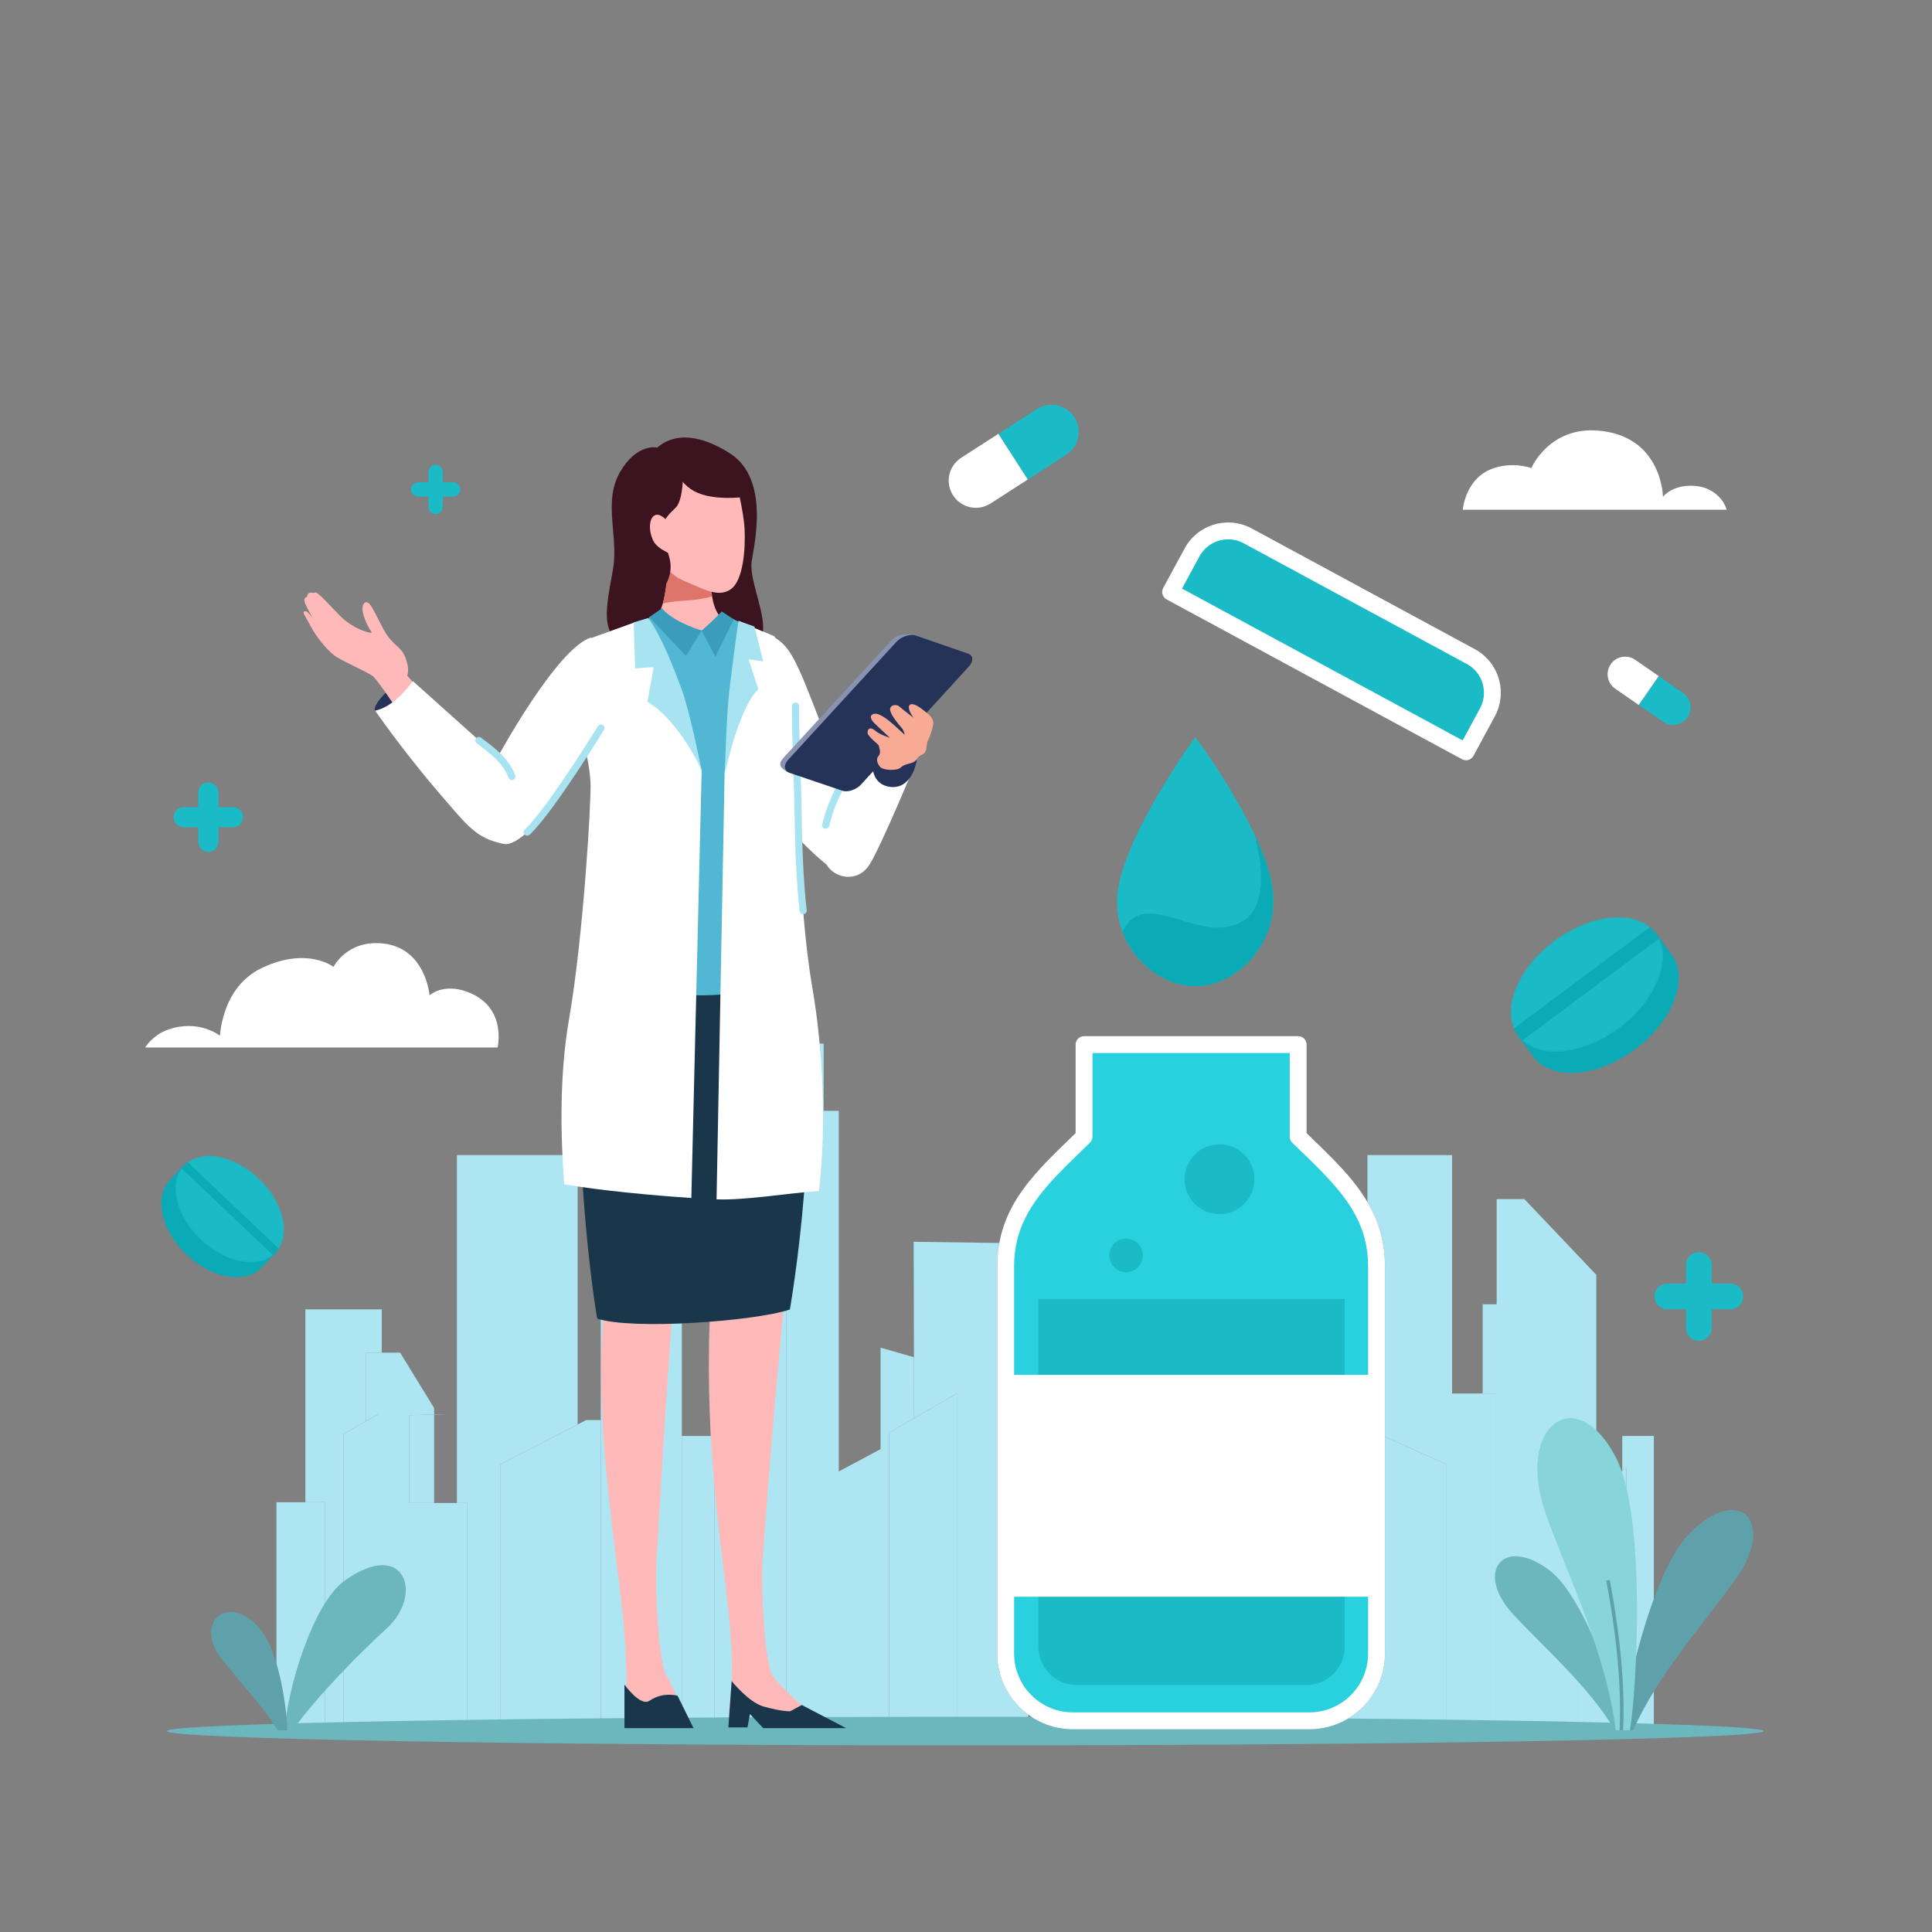 <svg xmlns="http://www.w3.org/2000/svg" width="1065" height="1065" viewBox="0 0 1065 1065" fill="none"><rect x="0" y="0" width="1065" height="1065" fill="#808080" stroke="none"/><path d="M869.874 952.225H824.324V768.154H817.316V718.968H825.031V660.984H840.303L879.943 702.736V820.964L869.874 828.097V952.225Z" fill="#AEE5F3"></path><path d="M375.852 952.225H393.92V791.576H375.852V952.225Z" fill="#AEE5F3"></path><path d="M189.393 952.225H179.062V828.097H168.34V721.772H210.445V745.632H201.833V783.367L189.393 790.468V952.225Z" fill="#AEE5F3"></path><path d="M275.955 952.225H257.392V828.523H251.875V636.74H318.403V785.233L275.955 807.112V952.225Z" fill="#AEE5F3"></path><path d="M331.156 952.225H275.953V807.112L318.402 785.233L323.064 782.828H331.156V952.225Z" fill="#AEE5F3"></path><path d="M490.085 952.225H433.381V707.213H408.758V612.339H451.652V575.228H454.008V612.339H462.372V811.134L485.395 798.824V742.897L503.798 748.152L503.873 781.782L490.085 789.746V952.225Z" fill="#AEE5F3"></path><path d="M433.382 952.225H393.922V707.213H433.382V952.225Z" fill="#AEE5F3"></path><path d="M239.3 828.523H225.604V780.104L239.3 779.772V828.523ZM201.832 783.367V745.632H210.444H220.567L239.3 776.151V779.582H208.462L201.832 783.367Z" fill="#AEE5F3"></path><path d="M257.391 952.225H189.391V790.468L201.83 783.367L208.461 779.582H239.299H247.086L239.299 779.772L225.603 780.104V828.523H239.299H251.874H257.391V952.225Z" fill="#AEE5F3"></path><path d="M179.06 952.225H152.391V828.097H179.06V952.225Z" fill="#AEE5F3"></path><path d="M582.333 952.225H575.828V950.199C577.918 951.045 580.09 951.724 582.333 952.225Z" fill="#AEE5F3"></path><path d="M824.323 952.225H800.441V768.154H824.323V952.225Z" fill="#AEE5F3"></path><path d="M375.852 952.225H331.156V698.095L375.852 678.092V791.576V952.225Z" fill="#AEE5F3"></path><path d="M911.657 952.225H896.539V809.206L894.262 810.821V791.576H911.657V952.225Z" fill="#AEE5F3"></path><path d="M800.442 952.225H797.085V807.112L763.446 791.944V698.186C763.45 689.726 762.083 682.098 759.644 675.148C758.089 670.711 756.106 666.564 753.793 662.624V636.74H800.442V768.154V952.225Z" fill="#AEE5F3"></path><path d="M797.084 952.225H733.98V951.392C751.042 946.152 763.443 930.271 763.445 911.491V791.944L797.084 807.112V952.225Z" fill="#AEE5F3"></path><path d="M896.539 952.225H869.871V828.097L879.94 820.964L894.262 810.821L896.539 809.206V952.225Z" fill="#AEE5F3"></path><path d="M733.98 952.225H730.836C731.899 951.986 732.949 951.71 733.98 951.392V952.225Z" fill="#AEE5F3"></path><path d="M566.832 952.225H527.42V768.182L503.875 781.782L503.801 748.152L503.66 684.522L550.869 685.191C550.12 689.296 549.724 693.619 549.726 698.186V911.491C549.726 925.332 556.461 937.594 566.832 945.187V952.225Z" fill="#AEE5F3"></path><path d="M527.418 952.225H490.086V789.746L503.873 781.782L527.418 768.182V952.225Z" fill="#AEE5F3"></path><path d="M274.28 577.434C274.28 577.434 279.79 554.983 257.572 546.73C244.21 541.767 236.794 548.659 236.794 548.659C236.794 548.659 234.653 522.592 211.183 520.092C191.218 517.966 183.828 533.006 183.828 533.006C183.828 533.006 169.665 521.758 144.669 533.424C128.745 540.855 122.59 556.751 121.196 570.922C121.196 570.922 109.785 561.674 92.827 567.499C84.011 570.528 80.027 577.434 80.027 577.434H274.28Z" fill="white"></path><path d="M806.324 280.996C807.442 271.993 812.316 262.416 821.978 258.61C833.597 254.032 844.13 258.02 844.13 258.02C844.13 258.02 853.834 235.28 880.706 237.348C916.294 240.085 916.692 273.876 916.692 273.876C916.692 273.876 922.548 266.033 936.397 268.101C943.428 269.149 950.031 274.472 951.776 280.996H806.324Z" fill="white"></path><path d="M972.116 954.241C972.116 949.889 775.081 946.361 532.024 946.361C288.97 946.361 91.934 949.889 91.934 954.241C91.934 958.592 288.97 962.119 532.024 962.119C775.081 962.119 972.116 958.592 972.116 954.241Z" fill="#6CB6BD"></path><path d="M715.604 626.592V575.822H597.572V626.592C574.757 648.842 554.371 666.317 554.371 698.186V911.491C554.371 931.974 570.974 948.58 591.461 948.58H721.712C742.195 948.58 758.8 931.974 758.8 911.491V698.186C758.8 666.317 738.416 648.842 715.604 626.592Z" fill="#29D0DD"></path><path d="M715.605 626.594H720.25V575.823C720.25 574.598 719.754 573.403 718.889 572.538C718.024 571.674 716.827 571.177 715.605 571.177H597.573C596.348 571.177 595.153 571.674 594.288 572.538C593.421 573.403 592.927 574.598 592.927 575.823V626.594H597.573L594.329 623.267C582.991 634.34 571.996 644.398 563.635 656.083C559.463 661.926 555.967 668.193 553.529 675.147C551.088 682.099 549.722 689.727 549.727 698.187V911.492C549.729 934.543 568.409 953.223 591.462 953.227H721.713C744.764 953.223 763.444 934.543 763.446 911.492V698.187C763.451 689.727 762.083 682.099 759.644 675.149C755.983 664.708 749.959 655.851 742.811 647.583C735.654 639.31 727.356 631.569 718.849 623.267L715.605 626.594L712.361 629.919C723.837 641.097 734.44 650.901 741.976 661.483C745.753 666.774 748.777 672.242 750.875 678.223C752.971 684.206 754.153 690.715 754.155 698.187V911.492C754.153 920.465 750.532 928.547 744.653 934.432C738.768 940.311 730.687 943.934 721.713 943.936H591.462C582.486 943.934 574.405 940.311 568.52 934.432C562.641 928.547 559.02 920.465 559.018 911.492V698.187C559.02 690.715 560.202 684.206 562.298 678.223C565.44 669.26 570.688 661.415 577.391 653.66C584.086 645.911 592.214 638.304 600.817 629.919C601.718 629.041 602.218 627.852 602.218 626.594V580.468H710.959V626.594C710.959 627.852 711.46 629.039 712.361 629.919L715.605 626.594Z" fill="white"></path><path d="M720.117 928.852H593.561C581.878 928.852 572.406 919.38 572.406 907.696V716.144H741.273V907.696C741.273 919.38 731.798 928.852 720.117 928.852Z" fill="#1ABAC6"></path><path d="M808.151 414.447L645.293 326.331L657.07 304.565C663.034 293.542 676.804 289.442 687.827 295.406L810.77 361.926C821.791 367.89 825.891 381.66 819.927 392.681C814.127 403.405 808.151 414.447 808.151 414.447Z" fill="#1ABAC6"></path><path d="M808.149 414.447L810.36 410.361L651.587 324.454L661.155 306.775C662.796 303.744 665.151 301.395 667.914 299.782C670.677 298.17 673.842 297.312 677.045 297.312C679.946 297.314 682.871 298.008 685.614 299.491L808.558 366.01C811.589 367.653 813.936 370.008 815.548 372.771C817.161 375.532 818.019 378.699 818.019 381.902C818.017 384.801 817.323 387.726 815.84 390.471C812.939 395.833 809.996 401.273 807.776 405.375C805.557 409.475 804.068 412.229 804.063 412.236L808.149 414.447L812.234 416.658C812.234 416.658 818.211 405.616 824.013 394.891C826.243 390.77 827.312 386.297 827.31 381.902C827.31 377.044 826.015 372.275 823.576 368.089C821.138 363.906 817.538 360.304 812.98 357.84L690.036 291.32C685.915 289.088 681.439 288.018 677.045 288.02C672.187 288.02 667.418 289.316 663.232 291.757C659.049 294.193 655.447 297.795 652.983 302.353L641.206 324.12C640.624 325.195 640.49 326.484 640.839 327.656C641.189 328.827 642.005 329.832 643.08 330.416L805.938 418.532C808.196 419.755 811.014 418.915 812.234 416.658L808.149 414.447Z" fill="white"></path><path d="M758.802 880.18V757.881H554.371V880.18H758.802Z" fill="white"></path><path d="M672.225 669.258C661.607 669.258 653 660.65 653 650.035C653 639.417 661.607 630.811 672.225 630.811C682.841 630.811 691.449 639.417 691.449 650.035C691.449 660.65 682.841 669.258 672.225 669.258Z" fill="#1ABAC6"></path><path d="M620.752 701.264C615.645 701.264 611.504 697.123 611.504 692.015C611.504 686.907 615.645 682.767 620.752 682.767C625.86 682.767 630.001 686.907 630.001 692.015C630.001 697.123 625.86 701.264 620.752 701.264Z" fill="#1ABAC6"></path><path d="M890.169 953.783H895.709C893.161 940.353 874.424 881.088 854.312 865.769C828.537 846.137 812.63 866.551 834.113 889.876C850.382 907.54 875.731 929.358 890.169 953.783Z" fill="#6CB6BD"></path><path d="M900.291 953.783H893.781C895.125 937.599 909.939 867.111 931.22 845.408C958.495 817.603 979.154 838.482 957.24 869.801C940.646 893.518 913.989 922.504 900.291 953.783Z" fill="#5EA1AB"></path><path d="M890.677 953.783H898.481C902.343 931.64 907.54 835.368 890.724 803.33C868.357 760.724 835.354 786.661 851.936 834.036C863.751 867.786 885.083 909.928 890.677 953.783Z" fill="#87D4DA"></path><path d="M885.453 871.289C889.86 894.939 893.025 918.948 893.023 942.985C893.023 946.569 892.953 950.156 892.806 953.742L894.757 953.822C894.906 950.208 894.976 946.595 894.976 942.985C894.976 918.775 891.79 894.651 887.372 870.931L885.453 871.289Z" fill="#5EA1AB"></path><path d="M161.279 953.783H156.941C158.31 931.214 172.5 883.654 190.088 871.22C223.321 847.724 233.515 878.937 213.371 897.47C198.119 911.504 175.841 933.725 161.279 953.783Z" fill="#6CB6BD"></path><path d="M153.06 953.783H158.306C158.456 946.945 154.839 909.1 141.62 895.968C123.992 878.455 107.526 895.402 121.813 913.966C131.522 926.582 144.46 939.814 153.06 953.783Z" fill="#5EA1AB"></path><path d="M701.412 489.504C705.642 519.119 682.386 543.672 658.918 543.672C635.45 543.672 611.37 518.992 616.425 489.504C622.029 456.817 658.918 406.387 658.918 406.387C658.918 406.387 696.741 456.817 701.412 489.504Z" fill="#1ABAC6"></path><path d="M691.621 460.233C700.564 494.88 692.17 511.362 670.621 511.362C652.096 511.362 628.166 492.386 618.832 513.773C625.554 531.363 642.364 543.672 658.921 543.672C682.389 543.672 705.644 519.119 701.414 489.504C700.143 480.603 696.377 470.389 691.621 460.233Z" fill="#0AAAB6"></path><path d="M845.381 582.579L836.723 570.921L841.432 567.417C842.371 555.161 851.096 540.837 865.431 530.17C879.764 519.501 895.988 515.256 907.999 517.873L912.721 514.359L921.388 526.008C931.305 539.329 922.329 562.795 901.338 578.416C880.351 594.04 855.296 595.904 845.381 582.579Z" fill="#0AAAB6"></path><mask id="mask0_239_10995" style="mask-type:luminance" maskUnits="userSpaceOnUse" x="832" y="505" width="85" height="75"><path d="M892.67 566.77C913.657 551.146 922.635 527.682 912.72 514.359C902.805 501.036 877.75 502.899 856.758 518.523C835.772 534.142 826.794 557.609 836.709 570.932C846.626 584.255 871.679 582.391 892.67 566.77Z" fill="white"></path></mask><g mask="url(#mask0_239_10995)"><path d="M892.67 566.77C913.657 551.146 922.635 527.682 912.72 514.359C902.805 501.036 877.75 502.899 856.758 518.523C835.772 534.142 826.794 557.609 836.709 570.932C846.626 584.255 871.679 582.391 892.67 566.77Z" fill="#1ABAC6"></path><path d="M920.155 513.257L915.327 506.773L828.695 571.253L833.52 577.736L920.155 513.257Z" fill="#0AAAB6"></path></g><path d="M93.553 650.6L101.325 642.428L104.467 645.414C113.744 644.289 125.427 648.656 134.99 657.734C144.554 666.814 149.519 678.254 148.88 687.577L152.032 690.568L144.267 698.747C135.384 708.102 116.833 704.907 102.827 691.614C88.823 678.318 84.671 659.955 93.553 650.6Z" fill="#0AAAB6"></path><mask id="mask1_239_10995" style="mask-type:luminance" maskUnits="userSpaceOnUse" x="96" y="637" width="61" height="59"><path d="M110.594 683.434C124.598 696.73 143.15 699.925 152.032 690.568C160.913 681.211 156.761 662.85 142.757 649.555C128.752 636.261 110.2 633.066 101.318 642.421C92.436 651.776 96.589 670.139 110.594 683.434Z" fill="white"></path></mask><g mask="url(#mask1_239_10995)"><path d="M110.594 683.434C124.598 696.73 143.151 699.925 152.033 690.568C160.913 681.211 156.761 662.85 142.757 649.555C128.753 636.261 110.2 633.066 101.318 642.421C92.436 651.776 96.589 670.139 110.594 683.434Z" fill="#1ABAC6"></path><path d="M154.179 695.404L157.493 691.913L99.69 637.036L96.375 640.529L154.179 695.404Z" fill="#0AAAB6"></path></g><path d="M114.846 469.611C111.777 469.611 109.289 467.123 109.289 464.054V436.869C109.289 433.8 111.777 431.312 114.846 431.312C117.916 431.312 120.403 433.8 120.403 436.869V464.054C120.403 467.123 117.916 469.611 114.846 469.611Z" fill="#1ABAC6"></path><path d="M95.695 450.46C95.695 447.391 98.184 444.903 101.253 444.903H128.438C131.507 444.903 133.995 447.391 133.995 450.46C133.995 453.53 131.507 456.018 128.438 456.018H101.253C98.184 456.018 95.695 453.53 95.695 450.46Z" fill="#1ABAC6"></path><path d="M936.479 739.111C932.564 739.111 929.391 735.938 929.391 732.023V697.344C929.391 693.429 932.564 690.253 936.479 690.253C940.394 690.253 943.568 693.429 943.568 697.344V732.023C943.568 735.938 940.394 739.111 936.479 739.111Z" fill="#1ABAC6"></path><path d="M912.051 714.683C912.051 710.768 915.227 707.594 919.139 707.594H953.82C957.735 707.594 960.909 710.768 960.909 714.683C960.909 718.598 957.735 721.771 953.82 721.771H919.139C915.227 721.771 912.051 718.598 912.051 714.683Z" fill="#1ABAC6"></path><path d="M240.144 283.396C237.969 283.396 236.203 281.631 236.203 279.456V260.175C236.203 257.998 237.969 256.235 240.144 256.235C242.32 256.235 244.086 257.998 244.086 260.175V279.456C244.086 281.631 242.32 283.396 240.144 283.396Z" fill="#1ABAC6"></path><path d="M226.562 269.815C226.562 267.638 228.328 265.875 230.505 265.875H249.784C251.961 265.875 253.724 267.638 253.724 269.815C253.724 271.992 251.961 273.756 249.784 273.756H230.505C228.328 273.756 226.562 271.992 226.562 269.815Z" fill="#1ABAC6"></path><path d="M930.211 395.418C927.167 399.819 921.135 400.918 916.737 397.874L903.328 388.6L914.347 372.67L927.753 381.944C932.153 384.988 933.252 391.02 930.211 395.418Z" fill="#1ABAC6"></path><path d="M887.903 366.158C890.947 361.76 896.979 360.658 901.38 363.702L914.345 372.669L903.327 388.6L890.361 379.632C885.961 376.591 884.862 370.556 887.903 366.158Z" fill="white"></path><path d="M592.221 229.988C596.7 236.94 594.694 246.205 587.743 250.685L566.55 264.336L550.332 239.157L571.523 225.508C578.476 221.031 587.743 223.035 592.221 229.988Z" fill="#1ABAC6"></path><path d="M525.36 273.054C520.882 266.104 522.887 256.836 529.839 252.359L550.332 239.157L566.55 264.336L546.057 277.536C539.107 282.013 529.839 280.006 525.36 273.054Z" fill="white"></path><path d="M419.58 347.602C430.975 352.741 434.383 355.743 440.982 370.235C447.583 384.728 468.027 440.689 468.027 440.689C468.027 440.689 451.483 464.485 455.607 476.562C450.531 472.754 430.856 454.824 422.606 439.526C410.693 417.438 419.58 347.602 419.58 347.602Z" fill="white"></path><path d="M455.605 476.562C459.801 484.076 472.758 487.022 479.361 476.528C485.964 466.031 505.66 418.413 505.66 418.413L483.453 413.593C483.453 413.593 465.648 426.473 458.285 444.661C450.265 464.474 455.605 476.562 455.605 476.562Z" fill="white"></path><path d="M482.382 412.247C482.265 412.33 471.459 419.34 462.36 431.984C459.418 436.095 457.21 441.637 455.659 446.212C454.117 450.781 453.278 454.359 453.267 454.4C453.02 455.454 453.674 456.511 454.73 456.758C455.785 457.007 456.841 456.351 457.088 455.297C457.088 455.297 457.135 455.096 457.233 454.707C457.578 453.345 458.524 449.786 459.964 445.782C461.393 441.784 463.344 437.328 465.546 434.276C469.862 428.271 474.631 423.562 478.312 420.369C480.152 418.773 481.72 417.555 482.819 416.741C483.368 416.335 483.801 416.03 484.092 415.828L484.423 415.604L484.521 415.538C485.43 414.948 485.688 413.732 485.098 412.824C484.508 411.915 483.291 411.657 482.382 412.247Z" fill="#A8E3F2"></path><path d="M486.155 410.687C478.8 417.162 479.03 430.807 488.894 433.41C498.761 436.015 504.092 427.327 505.521 418.272C506.95 409.217 495.299 402.634 486.155 410.687Z" fill="#253358"></path><path d="M381.001 348.432C379.603 348.149 378.219 347.815 376.83 347.497C376.634 331.23 391.729 332.885 383.403 313.189C374.692 292.571 374.302 261.322 374.302 261.322L361.707 247.236C374.223 235.86 391.214 242.65 402.624 250.09C424.444 264.314 415.707 300.318 414.344 309.541C412.98 318.763 420.806 335.211 420.678 346.2C420.648 348.828 420.478 351.041 420.146 353.059C410.484 355.909 386.922 349.627 381.001 348.432Z" fill="#3C141F"></path><path d="M383.221 354.855C364.491 350.962 341.051 365.74 335.268 345.292C332.722 336.297 337.234 319.74 338.271 311.28C340.359 294.236 332.684 276.118 341.743 260.303C350.804 244.487 361.761 246.637 361.761 246.637L389.133 255.791C389.133 255.791 389.383 278.802 384.303 307.859C381.02 326.624 382.068 344.508 383.221 354.855Z" fill="#3C141F"></path><path d="M368.023 305.082C368.023 305.082 368.777 327.396 363.487 337.558C359.838 344.572 346.608 346.849 346.608 346.849C346.608 346.849 344.928 366.778 356.869 386.825C368.809 406.875 409.32 416.449 409.32 416.449C409.32 416.449 418.279 400.841 423.578 383.068C428.88 365.295 426.426 353.092 426.426 353.092C426.426 353.092 407.424 346.402 402.231 344.085C389.624 338.457 392.359 318.043 392.359 318.043L368.023 305.082Z" fill="#FFB9B9"></path><path d="M365.371 332.666C374.383 330.523 383.482 331.599 392.36 328.751C392.164 324.823 392.36 318.044 392.36 318.044L368.025 305.083C368.025 305.083 368.579 321.581 365.371 332.666Z" fill="#DD756A"></path><path d="M404.404 258.691C405.394 264.351 409.921 280.969 410.442 291.647C410.964 302.324 409.829 319.933 402.791 324.845C395.754 329.757 387.023 324.24 377.268 320.293C367.512 316.348 362.272 306.508 360.326 300.252C358.377 293.996 357.173 282.125 359.299 270.174C361.427 258.225 368.965 253.362 377.73 251.649C386.495 249.935 404.404 258.691 404.404 258.691Z" fill="#FFB9B9"></path><path d="M362.297 249.739C368.191 250.227 372.142 264.973 382.525 270.686C392.907 276.394 410.137 273.962 410.137 273.962L406.098 256.907C406.098 256.907 398.023 245.939 388.33 246.896C378.638 247.852 362.297 249.739 362.297 249.739Z" fill="#3C141F"></path><path d="M357.296 342.808C360.985 344.689 360.046 359.339 360.02 371.436C360.02 371.436 352.96 357.563 344.28 350.442C338.531 345.729 347.136 327.515 347.136 327.515L357.296 342.808Z" fill="#3C141F"></path><path d="M393.711 527.197C390.424 561.151 380.788 648.779 375.312 680.546C369.835 712.311 363.041 842.656 361.946 859.087C360.851 875.518 363.041 917.14 367.424 923.713C371.806 930.284 378.389 950.04 378.389 950.04L344.222 952.615C344.222 952.615 347.411 926.998 343.029 887.565C338.648 848.134 327.989 781.855 332.371 728.462C336.754 675.07 326.895 605.798 323.608 571.426C320.324 537.054 333.968 494.337 333.968 494.337L393.711 527.197Z" fill="#FFB9B9"></path><path d="M441.823 527.196C438.538 561.15 442.326 648.778 436.849 680.545C431.371 712.31 421.515 842.655 420.418 859.086C419.324 875.517 421.515 917.139 425.895 923.712C430.276 930.283 452.484 950.039 452.484 950.039L431.997 946.731L416.144 938.805L401.502 943.427C401.502 943.427 405.883 926.997 401.502 887.564C397.121 848.133 388.805 797.725 391.161 728.461C392.982 674.917 375.007 605.797 371.722 571.425C368.436 537.053 371.722 494.336 371.722 494.336L441.823 527.196Z" fill="#FFB9B9"></path><path d="M436.014 459.396L327.441 433.185V352.53L360.358 340.689L411.204 345.15L421.523 353.246L436.014 459.396Z" fill="#FFB9B9"></path><path d="M350.363 356.106L357.906 340.187L386.784 347.601L401.845 340.187L408.037 343.107L414.238 367.655L412.768 573.826L354.05 558.914L350.363 356.106Z" fill="#52B7D2"></path><path d="M433.26 537.663C434.715 542.912 436.34 548.424 438.166 554.265C455.186 608.737 435.407 721.861 435.407 721.861C416.073 728.33 348.525 733.321 329.193 726.852C329.193 726.852 318.922 668.893 319.16 587.339C319.209 570.408 322.556 554.512 326.13 538.82C326.13 538.82 335.836 548.661 386.781 548.661C419.466 548.661 433.26 537.663 433.26 537.663Z" fill="#19364B"></path><path d="M386.781 347.601C386.781 347.601 391.961 343.217 397.864 337.066L404.458 341.422L394.366 361.982L386.781 347.601Z" fill="#3C9CBC"></path><path d="M386.781 347.6C386.781 347.6 370.721 342.765 364.963 335.291L357.902 340.186L378.067 361.564L386.781 347.6Z" fill="#3C9CBC"></path><path d="M394.996 661.125L399.452 425.513L407.608 342.741L426.991 350.793C428.946 356.77 434.597 376.398 438.506 389.261C440.423 395.497 442.938 413.114 441.339 424.116C440.22 431.861 439.326 495.575 447.873 544.9C453.433 576.98 455.756 620.728 451.405 656.546C435.317 657.53 410.995 661.769 394.996 661.125Z" fill="white"></path><path d="M436.546 389.243C436.537 390.036 436.535 390.843 436.535 391.665C436.535 407.052 437.719 427.813 438.082 453.35C438.518 484.326 440.789 502.152 440.795 502.216C440.934 503.29 441.916 504.05 442.991 503.914C444.067 503.778 444.827 502.793 444.689 501.72C444.689 501.718 444.657 501.458 444.593 500.919C444.161 497.155 442.384 480.25 442.005 453.294C441.643 427.673 440.459 406.863 440.459 391.665C440.459 390.853 440.463 390.059 440.469 389.279C440.48 388.195 439.609 387.309 438.525 387.299C437.443 387.29 436.554 388.159 436.546 389.243Z" fill="#A8E3F2"></path><path d="M311.017 652.829C308.943 625.759 308.391 592.295 313.659 561.97C321.586 516.309 325.998 441.026 325.51 431.311C324.505 411.321 314.788 390.313 314.788 390.313C314.788 390.313 323.218 357.971 325.152 351.994L349.521 343.17L357.117 341.421L386.782 424.715L381.09 660.389C360.393 658.998 331.51 656.395 311.017 652.829Z" fill="white"></path><path d="M357.276 340.693L349.297 343.089L350.132 368.476L360.36 367.727L356.867 386.824C374.859 397.628 386.781 424.715 386.781 424.715C386.781 424.715 380.446 393.014 376.033 380.79C364.369 348.474 357.276 340.693 357.276 340.693Z" fill="#A8E3F2"></path><path d="M407.124 342.212L415.895 345.412L420.681 364.545L412.619 363.44L418.045 379.956C407.211 389.997 399.609 426.305 399.609 426.305C399.609 426.305 400.184 395.026 402.459 377.059C406.653 343.925 407.124 342.212 407.124 342.212Z" fill="#A8E3F2"></path><path d="M373.463 934.683C367.989 933.59 362.849 934.276 357.921 937.562C352.992 940.849 344.223 928.64 344.223 928.64V952.615H382.311L373.463 934.683Z" fill="#19364B"></path><path d="M435.64 943.32C435.64 943.32 431.322 943.607 420.96 940.727C412.736 938.444 403.319 926.68 403.319 926.68L401.5 952.217H412.033L413.394 944.846L420.728 952.615H466.414L441.974 939.865L435.64 943.32Z" fill="#19364B"></path><path d="M372.406 279.908C364.679 287.361 363.315 288.944 368.79 306.663C372.232 317.814 365.186 326.836 356.161 336.053C346.226 333.765 353.196 334.824 343.594 331.439C346.452 325.901 353.402 311.317 352.697 301.572C351.813 289.342 349.504 270.675 359.16 259.426C368.813 248.18 378.639 251.351 378.639 251.351C375.582 251.573 378.221 274.298 372.406 279.908Z" fill="#3C141F"></path><path d="M370.37 290.144C370.37 290.144 364.992 282.557 361.345 283.884C357.697 285.211 357.358 292.264 360.033 297.932C362.711 303.597 372.89 306.469 372.89 306.469L370.37 290.144Z" fill="#FFB9B9"></path><path d="M207.553 392.378C204.23 391.156 209.973 383.707 215.691 379.187C222.102 374.122 227.527 375.37 227.527 375.37C227.365 379.564 212.91 394.351 207.553 392.378Z" fill="#253358"></path><path d="M224.464 372.483C224.464 372.483 226.105 369.267 223.512 362.562C220.918 355.854 216.718 356.406 211.701 347.405C206.685 338.401 203.531 329.251 200.63 332.661C197.728 336.069 203.261 346.414 204.732 348.233C206.204 350.052 195.125 347.198 187.598 339.639C180.071 332.079 174.211 324.761 173.106 326.963C173.106 326.963 169.493 325.555 169.275 328.959C169.275 328.959 166.84 329.362 168.125 332.439C169.412 335.517 172.416 340.808 172.416 340.808C172.416 340.808 169.443 336.344 167.949 336.944C166.456 337.547 167.97 338.983 171.181 345.053C174.39 351.124 179.721 357.716 184.111 361.135C188.503 364.556 202.49 370.219 205.745 372.933C209.001 375.646 225.131 400.501 225.687 401.315C226.243 402.127 233.817 382.688 233.817 382.688L224.464 372.483Z" fill="#FFB9B9"></path><path d="M299.826 449.034C300.126 447.731 328.095 409.487 328.383 408.204C334.971 378.957 327.854 381.479 325.812 351.416C307.04 357.176 274.336 417.338 274.336 417.338C258.416 403.094 227.529 375.394 227.529 375.394C227.529 375.394 218.142 389.492 206.809 391.739C206.809 391.739 222.115 413.981 241.983 437.034C258.335 456.002 262.336 461.948 277.648 465.222C283.046 466.377 291.683 458.736 299.826 449.034Z" fill="white"></path><path d="M329.589 400.315C329.587 400.317 329.157 401.018 328.371 402.279C325.621 406.694 318.56 417.913 310.811 429.308C306.936 435.006 302.889 440.751 299.134 445.699C295.386 450.643 291.901 454.809 289.272 457.267C288.482 458.008 288.442 459.25 289.183 460.04C289.924 460.83 291.166 460.871 291.958 460.13C295.315 456.975 299.467 451.855 303.912 445.871C317.214 427.95 332.916 402.394 332.931 402.37C333.5 401.446 333.21 400.238 332.288 399.669C331.363 399.103 330.156 399.39 329.589 400.315Z" fill="#A8E3F2"></path><path d="M262.79 409.786C266.298 412.359 270.019 415.128 273.178 418.24C276.341 421.354 278.918 424.79 280.271 428.679C280.627 429.701 281.745 430.242 282.769 429.887C283.792 429.529 284.333 428.411 283.977 427.388C282.346 422.711 279.351 418.813 275.93 415.443C272.507 412.074 268.633 409.209 265.112 406.621C264.238 405.98 263.012 406.169 262.368 407.043C261.727 407.916 261.917 409.143 262.79 409.786Z" fill="#A8E3F2"></path><path d="M433.684 425.34L462.688 435.134C465.672 436.12 470.273 434.544 472.974 431.615L532.088 366.901C534.763 364 534.556 360.839 531.61 359.838L502.947 349.927C497.26 349.244 493.846 350.285 491.094 353.263L432.112 417.48C429.336 420.484 429.025 422.624 433.684 425.34Z" fill="#8992B0"></path><path d="M435.261 426.037L464.399 435.893C467.403 436.889 472.023 435.311 474.73 432.374L534.091 367.37C536.774 364.459 536.557 361.287 533.594 360.282L504.769 350.339C501.661 349.285 496.886 350.857 494.113 353.856L434.613 418.665C431.819 421.69 432.115 424.993 435.261 426.037Z" fill="#253358"></path><path d="M485.803 423.282C488.072 424.68 494.509 424.918 496.534 423.08C498.56 421.244 500.532 421.312 503.125 420.322C505.719 419.331 505.186 417.214 508.315 415.989C511.44 414.762 510.447 410.343 511.353 408.53C512.26 406.719 513.877 403.024 514.377 399.356C514.876 395.688 512.032 393.81 508.426 391.015C504.82 388.223 501.889 387.168 501.107 389.236C500.326 391.307 503.557 395.678 503.557 395.678C503.557 395.678 497.376 390.889 495.708 389.432C494.036 387.975 490.27 388.546 490.713 391.484C491.158 394.423 495.616 399.661 497.018 401.235C498.421 402.809 498.688 405.043 498.688 405.043C498.688 405.043 497.003 403.441 493.859 400.6C490.715 397.759 485.081 392.879 481.974 393.471C478.864 394.061 479.856 396.679 482.429 399.075C484.472 400.975 489.071 405.341 490.545 406.728C490.545 406.728 484.706 404.851 482.397 402.739C480.089 400.626 478.223 401.45 478.223 403.801C478.223 406.153 484.625 410.421 484.536 411.244C484.447 412.066 486.042 414.928 484.212 416.835C482.38 418.741 484.366 422.396 485.803 423.282Z" fill="#F9AA95"></path></svg>
